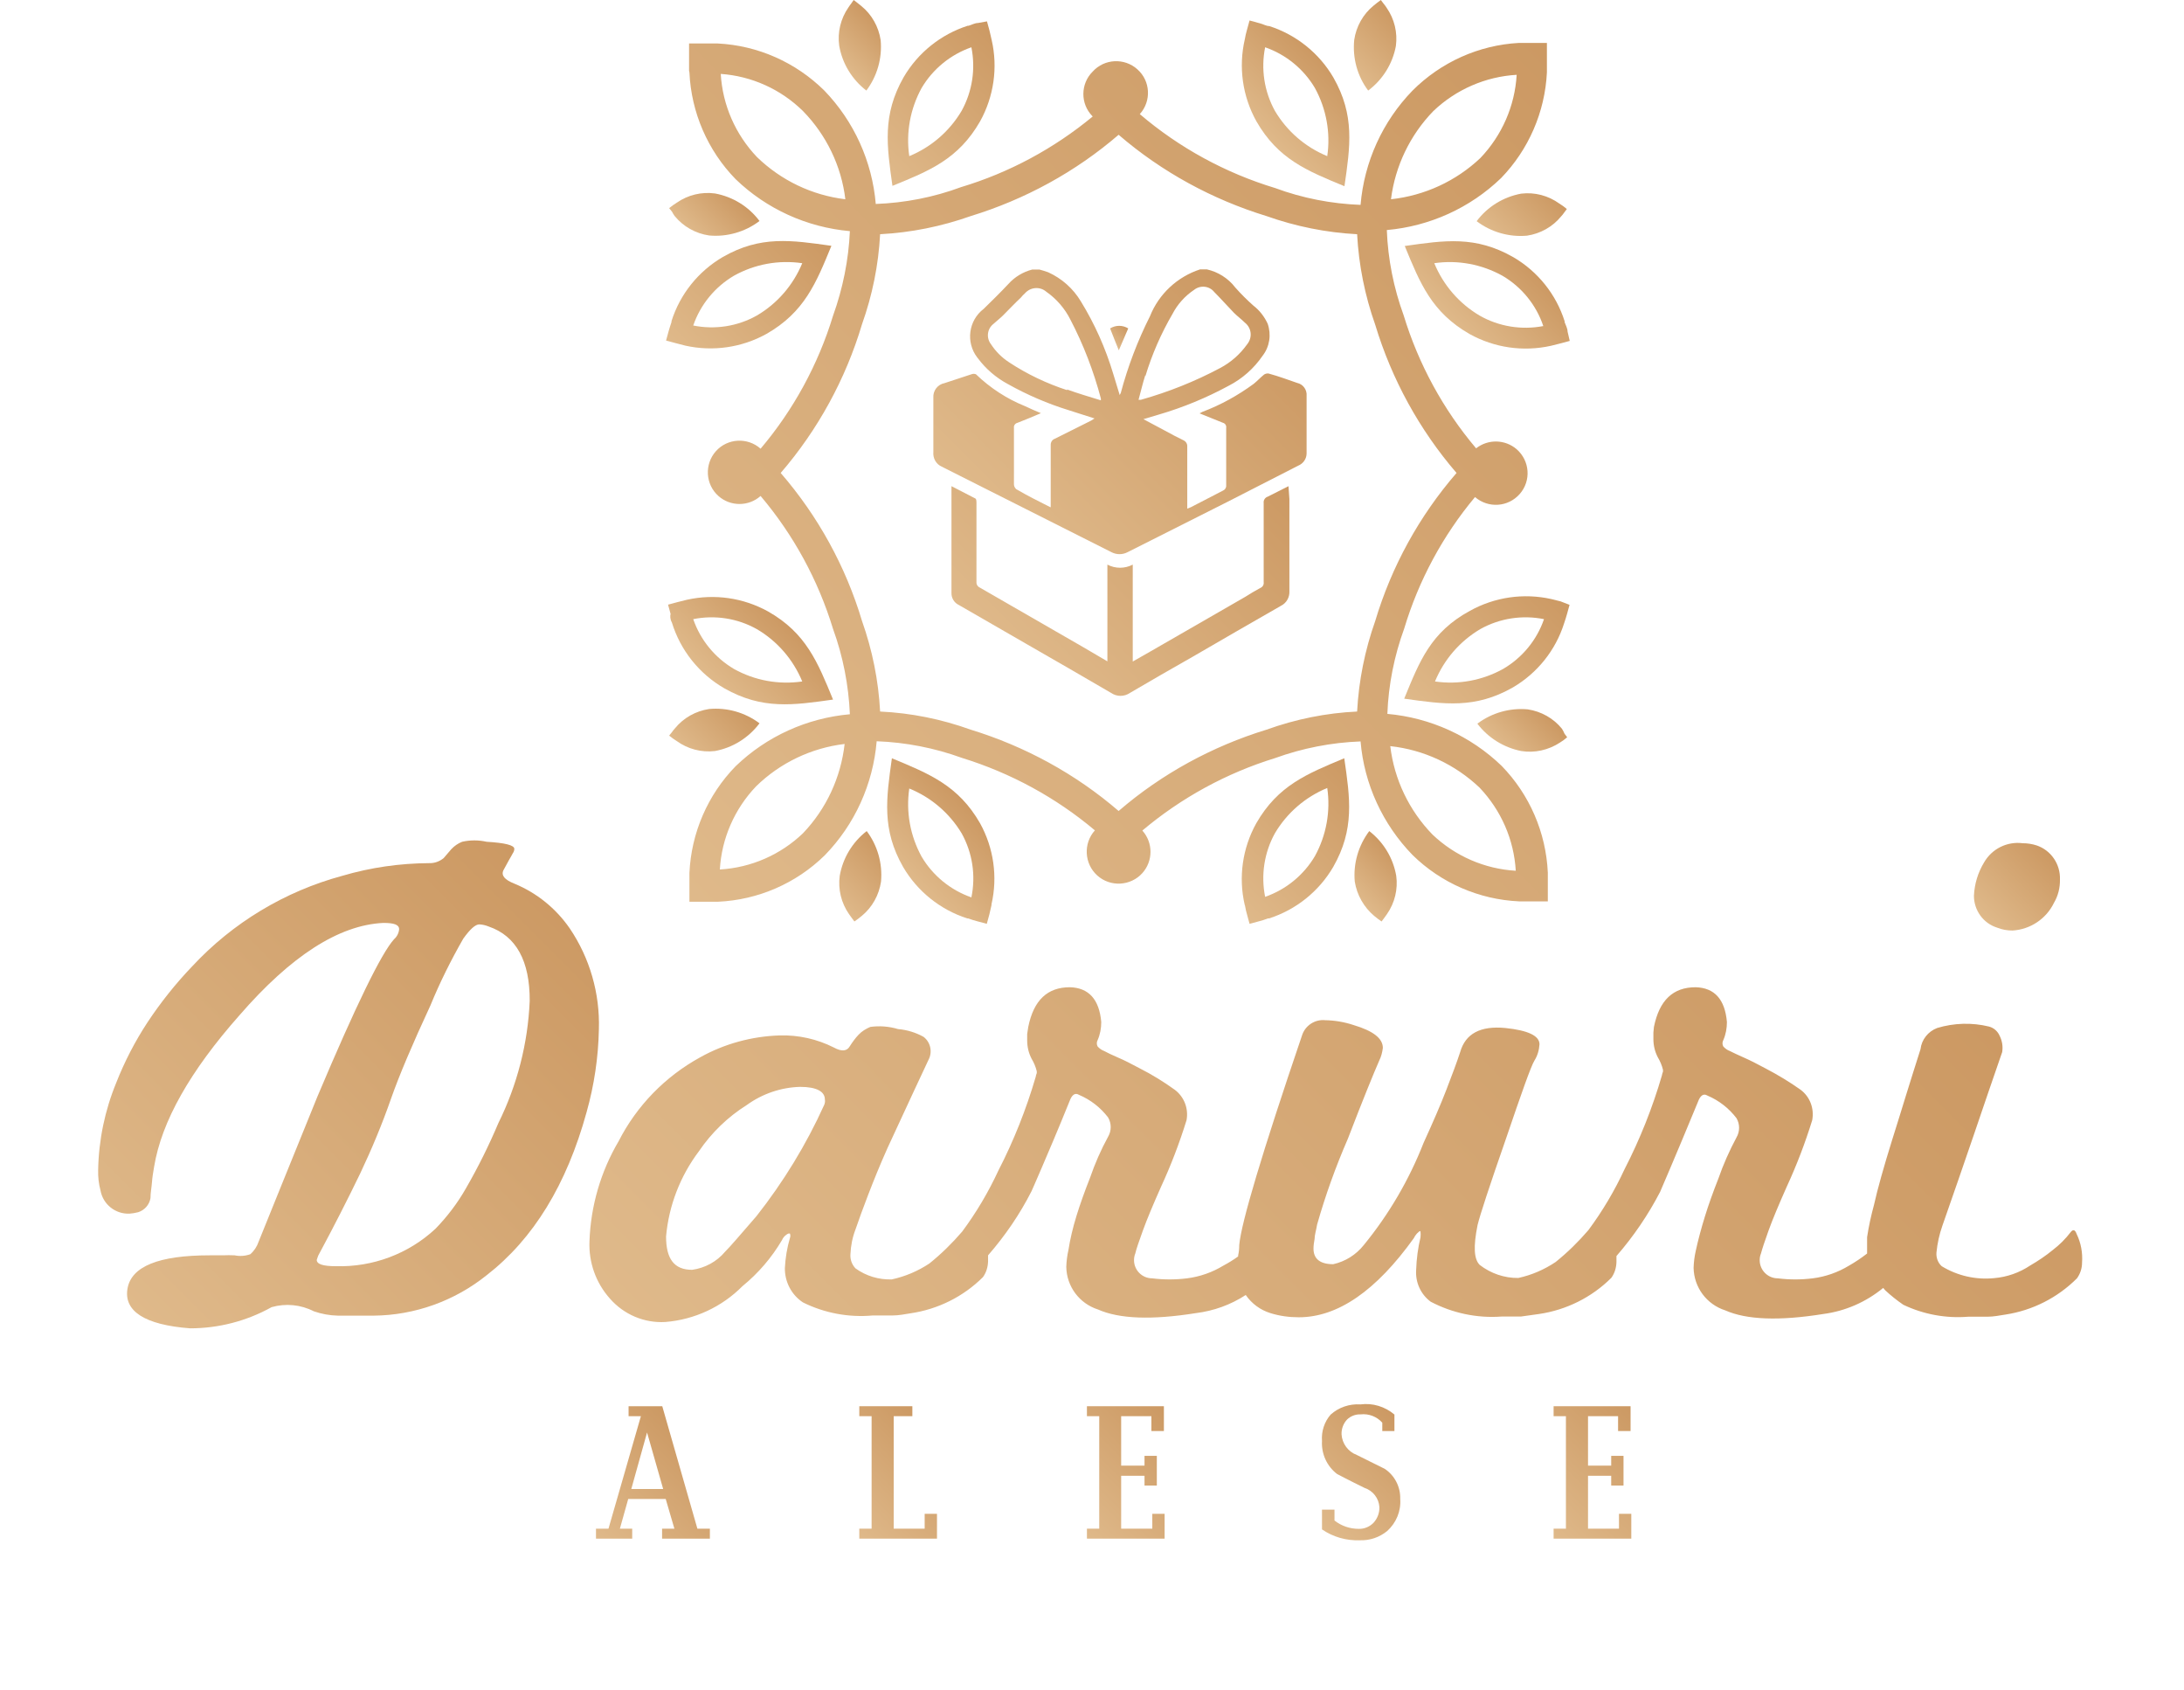 <svg class="text-indigo-600" xmlns="http://www.w3.org/2000/svg" version="1.1" id="Layer_1" x="0px" y="0px" viewBox="0 0 120.6 93.28" style="enable-background:new 0 0 120.6 93.28;" xml:space="preserve">
<style type="text/css">
    .st0{fill:url(#_Path__1_);}
    .st1{fill:url(#_Path_2_1_);}
    .st2{fill:url(#_Compound_Path__1_);}
    .st3{fill:url(#_Compound_Path_2_1_);}
    .st4{fill:url(#_Compound_Path_3_1_);}
    .st5{fill:url(#_Path_3_1_);}
    .st6{fill:url(#_Compound_Path_4_1_);}
    .st7{fill:url(#_Path_4_1_);}
    .st8{fill:url(#_Path_5_1_);}
    .st9{fill:url(#_Compound_Path_5_1_);}
    .st10{fill:url(#_Path_6_1_);}
    .st11{fill:url(#_Compound_Path_6_1_);}
    .st12{fill:url(#_Path_7_1_);}
    .st13{fill:url(#_Compound_Path_7_1_);}
    .st14{fill:url(#_Path_8_1_);}
    .st15{fill:url(#_Compound_Path_8_1_);}
    .st16{fill:url(#_Compound_Path_9_1_);}
    .st17{fill:url(#_Compound_Path_10_1_);}
    .st18{fill:url(#_Path_9_1_);}
    .st19{fill:url(#_Path_10_1_);}
    .st20{fill:url(#_Compound_Path_11_1_);}
    .st21{fill:url(#_Path_11_1_);}
    .st22{fill:url(#_Compound_Path_12_1_);}
    .st23{fill:url(#_Compound_Path_13_1_);}
    .st24{fill:url(#_Path_12_1_);}
    .st25{fill:url(#_Path_13_1_);}
    .st26{fill:url(#_Path_14_1_);}
    .st27{fill:url(#_Path_15_1_);}
</style>
    <g>
        <g id="Layer_1-2">
            <g id="_Group_">

                <linearGradient id="_Path__1_" gradientUnits="userSpaceOnUse" x1="46.41" y1="109.885" x2="48.62" y2="112.095" gradientTransform="matrix(1 0 0 -1 0 113.465)">
                    <stop offset="0" style="stop-color:#DFB98A"></stop>
                    <stop offset="1" style="stop-color:#CC9963"></stop>
                </linearGradient>
                <path id="_Path_" class="st0" d="M47.84,5c0.6-0.8,0.88-1.79,0.79-2.78c-0.11-0.74-0.49-1.42-1.07-1.89l0,0l-0.2-0.16L47.14,0     L47,0.2c-0.06,0.07-0.1,0.14-0.15,0.21l0,0l0,0c-0.43,0.62-0.61,1.37-0.51,2.11C46.51,3.51,47.05,4.39,47.84,5z"></path>

                <linearGradient id="_Path_2_1_" gradientUnits="userSpaceOnUse" x1="38.299" y1="100.473" x2="40.509" y2="102.683" gradientTransform="matrix(1 0 0 -1 0 113.465)">
                    <stop offset="0" style="stop-color:#DFB98A"></stop>
                    <stop offset="1" style="stop-color:#CC9963"></stop>
                </linearGradient>
                <path id="_Path_2" class="st1" d="M37.25,11.92L37.25,11.92c0.48,0.59,1.16,0.97,1.91,1.08c0.99,0.09,1.99-0.2,2.78-0.8     c-0.6-0.8-1.48-1.34-2.46-1.52c-0.74-0.1-1.49,0.08-2.11,0.51l0,0l0,0l-0.21,0.14l-0.21,0.16l0.16,0.2     C37.15,11.77,37.2,11.85,37.25,11.92z"></path>

                <linearGradient id="_Compound_Path__1_" gradientUnits="userSpaceOnUse" x1="39.572" y1="75.592" x2="43.234" y2="79.254" gradientTransform="matrix(1 0 0 -1 0 113.465)">
                    <stop offset="0" style="stop-color:#DFB98A"></stop>
                    <stop offset="1" style="stop-color:#CC9963"></stop>
                </linearGradient>
                <path id="_Compound_Path_" class="st2" d="M37.1,34.36L37.1,34.36L37.1,34.36C37.57,35.9,38.61,37.2,40,38     c2.1,1.19,3.8,0.93,6,0.62c-0.85-2.07-1.49-3.67-3.58-4.86c-1.37-0.76-2.96-0.99-4.49-0.65l0,0l-0.52,0.13l-0.52,0.14l0.14,0.51     C37,34,37,34.19,37.1,34.36z M41.79,34.73c1.13,0.66,2.01,1.68,2.51,2.89c-1.3,0.19-2.62-0.05-3.77-0.69     c-1.05-0.62-1.85-1.59-2.25-2.75C39.48,33.94,40.72,34.13,41.79,34.73z"></path>

                <linearGradient id="_Compound_Path_2_1_" gradientUnits="userSpaceOnUse" x1="37.72" y1="93.725" x2="44.91" y2="100.915" gradientTransform="matrix(1 0 0 -1 0 113.465)">
                    <stop offset="0" style="stop-color:#DFB98A"></stop>
                    <stop offset="1" style="stop-color:#CC9963"></stop>
                </linearGradient>
                <path id="_Compound_Path_2" class="st3" d="M37.84,19.08L37.84,19.08c1.53,0.34,3.12,0.11,4.49-0.65     c2.09-1.2,2.73-2.79,3.58-4.86c-2.21-0.31-3.91-0.58-6,0.62c-1.35,0.79-2.36,2.05-2.83,3.54l0,0v0.05     c-0.06,0.17-0.11,0.34-0.16,0.51l-0.14,0.51l0.52,0.14L37.84,19.08z M40.53,15.22c1.15-0.64,2.47-0.88,3.77-0.69     c-0.5,1.21-1.38,2.23-2.51,2.89c-1.07,0.6-2.31,0.79-3.51,0.55C38.68,16.81,39.48,15.84,40.53,15.22z"></path>

                <linearGradient id="_Compound_Path_3_1_" gradientUnits="userSpaceOnUse" x1="48.244" y1="104.19" x2="55.434" y2="111.38" gradientTransform="matrix(1 0 0 -1 0 113.465)">
                    <stop offset="0" style="stop-color:#DFB98A"></stop>
                    <stop offset="1" style="stop-color:#CC9963"></stop>
                </linearGradient>
                <path id="_Compound_Path_3" class="st4" d="M54.12,6.7c0.76-1.37,0.99-2.97,0.64-4.49l0,0l0,0l-0.12-0.52L54.5,1.18L54,1.27     c-0.17,0-0.34,0.1-0.51,0.15h-0.05l0,0c-1.49,0.48-2.75,1.49-3.54,2.84c-1.19,2.09-0.93,3.79-0.62,6     C51.32,9.43,52.92,8.79,54.12,6.7z M50.89,4.86c0.62-1.05,1.6-1.85,2.75-2.25c0.24,1.2,0.05,2.44-0.54,3.51     c-0.67,1.13-1.68,2-2.89,2.5C50.02,7.33,50.26,6.01,50.89,4.86z"></path>

                <linearGradient id="_Path_3_1_" gradientUnits="userSpaceOnUse" x1="74.461" y1="109.553" x2="77.311" y2="112.403" gradientTransform="matrix(1 0 0 -1 0 113.465)">
                    <stop offset="0" style="stop-color:#DFB98A"></stop>
                    <stop offset="1" style="stop-color:#CC9963"></stop>
                </linearGradient>
                <path id="_Path_3" class="st5" d="M77.08,2.54c0.1-0.74-0.08-1.49-0.51-2.11l0,0l0,0c-0.05-0.08-0.11-0.16-0.17-0.23L76.25,0     l-0.2,0.15l-0.2,0.16l0,0c-0.58,0.47-0.96,1.15-1.07,1.89c-0.1,1,0.17,2,0.77,2.8C76.35,4.4,76.9,3.52,77.08,2.54z"></path>

                <linearGradient id="_Compound_Path_4_1_" gradientUnits="userSpaceOnUse" x1="69.829" y1="105.968" x2="73.489" y2="109.628" gradientTransform="matrix(1 0 0 -1 0 113.465)">
                    <stop offset="0" style="stop-color:#DFB98A"></stop>
                    <stop offset="1" style="stop-color:#CC9963"></stop>
                </linearGradient>
                <path id="_Compound_Path_4" class="st6" d="M69.38,6.7c1.2,2.09,2.8,2.73,4.86,3.58c0.32-2.21,0.58-3.91-0.61-6     c-0.79-1.35-2.05-2.36-3.54-2.84l0,0l0,0c-0.17,0-0.34-0.11-0.51-0.15L69,1.13l-0.14,0.51c-0.05,0.17-0.09,0.34-0.12,0.52l0,0     l0,0C68.38,3.7,68.61,5.32,69.38,6.7z M69.86,2.61c1.15,0.4,2.13,1.2,2.75,2.25c0.63,1.15,0.87,2.47,0.68,3.76     c-1.21-0.5-2.22-1.37-2.89-2.5C69.81,5.05,69.62,3.81,69.86,2.61z"></path>

                <linearGradient id="_Path_4_1_" gradientUnits="userSpaceOnUse" x1="83.002" y1="72.082" x2="85.213" y2="74.292" gradientTransform="matrix(1 0 0 -1 0 113.465)">
                    <stop offset="0" style="stop-color:#DFB98A"></stop>
                    <stop offset="1" style="stop-color:#CC9963"></stop>
                </linearGradient>
                <path id="_Path_4" class="st7" d="M86.25,40.23L86.25,40.23c-0.47-0.58-1.15-0.96-1.89-1.07c-0.99-0.09-1.98,0.19-2.78,0.79     c0.59,0.78,1.46,1.32,2.42,1.51c0.74,0.12,1.5-0.05,2.13-0.46l0,0l0,0l0.21-0.14l0.2-0.16l-0.15-0.2     C86.35,40.41,86.31,40.32,86.25,40.23z"></path>

                <linearGradient id="_Path_5_1_" gradientUnits="userSpaceOnUse" x1="74.817" y1="63.957" x2="77.028" y2="66.167" gradientTransform="matrix(1 0 0 -1 0 113.465)">
                    <stop offset="0" style="stop-color:#DFB98A"></stop>
                    <stop offset="1" style="stop-color:#CC9963"></stop>
                </linearGradient>
                <path id="_Path_5" class="st8" d="M75.61,45.88c-0.6,0.8-0.89,1.79-0.8,2.79c0.12,0.74,0.5,1.41,1.07,1.89l0,0l0.2,0.16     l0.21,0.15l0.15-0.2l0.15-0.21l0,0c0.43-0.62,0.61-1.37,0.51-2.11C76.93,47.37,76.4,46.49,75.61,45.88z"></path>

                <linearGradient id="_Compound_Path_5_1_" gradientUnits="userSpaceOnUse" x1="78.548" y1="73.885" x2="85.748" y2="81.075" gradientTransform="matrix(1 0 0 -1 0 113.465)">
                    <stop offset="0" style="stop-color:#DFB98A"></stop>
                    <stop offset="1" style="stop-color:#CC9963"></stop>
                </linearGradient>
                <path id="_Compound_Path_5" class="st9" d="M86.18,33.2l-0.52-0.13l0,0c-1.53-0.34-3.12-0.11-4.49,0.65     c-2.17,1.18-2.78,2.78-3.63,4.85c2.21,0.31,3.91,0.57,6-0.62c1.35-0.79,2.36-2.05,2.83-3.54l0,0l0,0     c0.06-0.17,0.11-0.34,0.16-0.51l0.14-0.51L86.18,33.2z M83,36.93c-1.14,0.63-2.46,0.88-3.76,0.69c0.5-1.21,1.37-2.22,2.5-2.89     c1.07-0.6,2.32-0.79,3.52-0.55C84.86,35.34,84.06,36.31,83,36.93z"></path>

                <linearGradient id="_Path_6_1_" gradientUnits="userSpaceOnUse" x1="46.116" y1="63.648" x2="48.966" y2="66.499" gradientTransform="matrix(1 0 0 -1 0 113.465)">
                    <stop offset="0" style="stop-color:#DFB98A"></stop>
                    <stop offset="1" style="stop-color:#CC9963"></stop>
                </linearGradient>
                <path id="_Path_6" class="st10" d="M46.37,48.35c-0.1,0.74,0.08,1.49,0.51,2.11l0,0l0.15,0.21l0.15,0.2l0.21-0.15l0.2-0.16l0,0     c0.58-0.48,0.95-1.15,1.06-1.89c0.09-1-0.19-1.99-0.79-2.79C47.07,46.49,46.54,47.37,46.37,48.35z"></path>

                <linearGradient id="_Compound_Path_6_1_" gradientUnits="userSpaceOnUse" x1="68.059" y1="63.407" x2="75.259" y2="70.597" gradientTransform="matrix(1 0 0 -1 0 113.465)">
                    <stop offset="0" style="stop-color:#DFB98A"></stop>
                    <stop offset="1" style="stop-color:#CC9963"></stop>
                </linearGradient>
                <path id="_Compound_Path_6" class="st11" d="M68.75,50c0.03,0.18,0.07,0.35,0.12,0.52L69,51l0.52-0.14     c0.17-0.04,0.34-0.1,0.5-0.16h0.06c1.49-0.48,2.75-1.49,3.54-2.84c1.19-2.09,0.93-3.79,0.61-6c-2.06,0.86-3.66,1.5-4.86,3.59     c-0.76,1.37-0.99,2.97-0.64,4.49l0,0L68.75,50z M70.4,46c0.67-1.13,1.68-2,2.89-2.5c0.19,1.29-0.05,2.61-0.68,3.76     c-0.62,1.05-1.6,1.85-2.75,2.25C69.62,48.31,69.81,47.07,70.4,46z"></path>

                <linearGradient id="_Path_7_1_" gradientUnits="userSpaceOnUse" x1="38.001" y1="71.773" x2="40.851" y2="74.623" gradientTransform="matrix(1 0 0 -1 0 113.465)">
                    <stop offset="0" style="stop-color:#DFB98A"></stop>
                    <stop offset="1" style="stop-color:#CC9963"></stop>
                </linearGradient>
                <path id="_Path_7" class="st12" d="M39.48,41.46c0.98-0.18,1.86-0.73,2.46-1.53c-0.8-0.6-1.79-0.88-2.78-0.79     c-0.74,0.11-1.42,0.49-1.89,1.07l0,0c-0.06,0.06-0.11,0.13-0.16,0.2l-0.16,0.2l0.21,0.16l0.21,0.14l0,0l0,0     C37.98,41.35,38.73,41.55,39.48,41.46z"></path>

                <linearGradient id="_Compound_Path_7_1_" gradientUnits="userSpaceOnUse" x1="50.002" y1="65.172" x2="53.663" y2="68.822" gradientTransform="matrix(1 0 0 -1 0 113.465)">
                    <stop offset="0" style="stop-color:#DFB98A"></stop>
                    <stop offset="1" style="stop-color:#CC9963"></stop>
                </linearGradient>
                <path id="_Compound_Path_7" class="st13" d="M54.12,45.45c-1.2-2.09-2.8-2.73-4.87-3.59c-0.31,2.22-0.57,3.92,0.62,6     c0.79,1.35,2.05,2.36,3.54,2.84h0.05c0.17,0.06,0.34,0.12,0.51,0.16L54.49,51l0.14-0.51l0.12-0.52v-0.05l0,0     C55.1,48.4,54.87,46.81,54.12,45.45z M53.64,49.54c-1.15-0.4-2.13-1.2-2.75-2.25c-0.63-1.15-0.87-2.47-0.68-3.76     c1.21,0.49,2.22,1.36,2.89,2.47C53.7,47.08,53.89,48.33,53.64,49.54z"></path>

                <linearGradient id="_Path_8_1_" gradientUnits="userSpaceOnUse" x1="82.637" y1="100.168" x2="85.487" y2="103.018" gradientTransform="matrix(1 0 0 -1 0 113.465)">
                    <stop offset="0" style="stop-color:#DFB98A"></stop>
                    <stop offset="1" style="stop-color:#CC9963"></stop>
                </linearGradient>
                <path id="_Path_8" class="st14" d="M84,10.69c-0.98,0.18-1.86,0.72-2.46,1.52c0.79,0.6,1.79,0.89,2.78,0.8     c0.74-0.11,1.42-0.49,1.89-1.07l0,0c0.06-0.06,0.11-0.13,0.16-0.2l0.15-0.2l-0.2-0.16l-0.21-0.14l0,0l0,0     C85.5,10.8,84.75,10.6,84,10.69z"></path>

                <linearGradient id="_Compound_Path_8_1_" gradientUnits="userSpaceOnUse" x1="38.065" y1="63.69" x2="85.44" y2="111.075" gradientTransform="matrix(1 0 0 -1 0 113.465)">
                    <stop offset="0" style="stop-color:#DFB98A"></stop>
                    <stop offset="1" style="stop-color:#CC9963"></stop>
                </linearGradient>
                <path id="_Compound_Path_8" class="st15" d="M38.07,4L38.07,4c0.1,2.21,1.01,4.31,2.55,5.89c1.71,1.65,3.94,2.66,6.31,2.87     c-0.07,1.59-0.39,3.17-0.93,4.67c-0.82,2.69-2.18,5.19-4,7.34c-0.72-0.64-1.83-0.58-2.47,0.14c-0.64,0.72-0.58,1.83,0.14,2.47     c0.66,0.59,1.67,0.59,2.33,0c1.82,2.15,3.18,4.65,4,7.34c0.55,1.51,0.86,3.1,0.93,4.71c-2.37,0.21-4.6,1.22-6.31,2.87     c-1.54,1.58-2.45,3.68-2.55,5.89l0,0v0.08c0,0.25,0,0.5,0,0.75v0.76h0.75c0.25,0,0.51,0,0.76,0h0.07     c2.21-0.1,4.31-1.01,5.89-2.56c1.66-1.7,2.67-3.93,2.87-6.3c1.61,0.06,3.2,0.37,4.71,0.92c2.69,0.83,5.19,2.19,7.34,4     c-0.65,0.72-0.59,1.84,0.13,2.49c0.72,0.65,1.84,0.59,2.49-0.13c0.6-0.67,0.6-1.68,0-2.35c2.15-1.81,4.64-3.17,7.33-4     c1.52-0.55,3.11-0.86,4.72-0.92c0.2,2.36,1.22,4.57,2.87,6.27c1.58,1.55,3.68,2.46,5.89,2.56h0.07c0.25,0,0.51,0,0.76,0h0.75V49     c0-0.25,0-0.5,0-0.75v-0.08l0,0c-0.1-2.21-1.01-4.31-2.55-5.89c-1.71-1.65-3.94-2.66-6.31-2.87c0.06-1.61,0.38-3.2,0.93-4.71     c0.8-2.66,2.13-5.13,3.91-7.26c0.73,0.63,1.83,0.56,2.47-0.17s0.56-1.83-0.17-2.47c-0.64-0.55-1.58-0.57-2.24-0.05     c-1.82-2.15-3.18-4.65-4-7.34c-0.55-1.51-0.87-3.1-0.93-4.71c2.37-0.21,4.6-1.22,6.31-2.87c1.52-1.57,2.42-3.64,2.53-5.83l0,0     V3.88c0-0.25,0-0.5,0-0.75V2.37H84.7c-0.25,0-0.51,0-0.76,0h-0.07C81.66,2.49,79.57,3.43,78,5c-1.66,1.71-2.67,3.94-2.87,6.31     c-1.61-0.06-3.21-0.37-4.72-0.93c-2.74-0.83-5.29-2.22-7.47-4.08c0.65-0.72,0.59-1.83-0.13-2.47c-0.72-0.65-1.83-0.59-2.47,0.12     c-0.68,0.67-0.69,1.78-0.02,2.46c0.01,0.01,0.01,0.01,0.02,0.02l0,0c-2.14,1.77-4.61,3.1-7.27,3.9c-1.51,0.56-3.1,0.87-4.71,0.93     c-0.2-2.35-1.2-4.56-2.84-6.26c-1.58-1.56-3.67-2.49-5.89-2.6h-0.07c-0.25,0-0.51,0-0.76,0h-0.75v0.76c0,0.25,0,0.5,0,0.75     L38.07,4z M44.34,46c-1.24,1.19-2.87,1.9-4.59,2c0.1-1.72,0.81-3.34,2-4.59c1.33-1.3,3.05-2.12,4.89-2.34     C46.43,42.92,45.63,44.65,44.34,46z M81.7,43.48c1.19,1.25,1.9,2.87,2,4.59c-1.72-0.1-3.35-0.81-4.6-2     c-1.29-1.33-2.11-3.04-2.33-4.88C78.62,41.39,80.35,42.2,81.7,43.48z M79.15,6.13c1.25-1.19,2.88-1.9,4.6-2     c-0.1,1.72-0.81,3.34-2,4.59C80.4,10,78.66,10.8,76.81,11C77.04,9.17,77.86,7.46,79.15,6.13z M48.6,12.93     c1.71-0.09,3.39-0.43,5-1c3-0.92,5.79-2.44,8.17-4.49c2.38,2.05,5.17,3.57,8.17,4.49c1.61,0.57,3.29,0.91,5,1     c0.09,1.71,0.43,3.39,1,5c0.91,3.01,2.44,5.8,4.49,8.18c-2.06,2.38-3.59,5.16-4.49,8.17c-0.57,1.61-0.91,3.29-1,5     c-1.71,0.08-3.39,0.42-5,1c-3,0.92-5.79,2.44-8.17,4.49c-2.38-2.05-5.17-3.57-8.17-4.49c-1.61-0.58-3.29-0.92-5-1     c-0.09-1.71-0.43-3.39-1-5c-0.9-3.01-2.43-5.79-4.49-8.17c2.06-2.39,3.59-5.19,4.49-8.21C48.17,16.3,48.51,14.63,48.6,12.93z      M44.34,6.13c1.29,1.32,2.12,3.03,2.34,4.87c-1.84-0.22-3.55-1.04-4.88-2.33c-1.19-1.25-1.9-2.87-2-4.59     C41.51,4.2,43.12,4.93,44.34,6.13z"></path>

                <linearGradient id="_Compound_Path_9_1_" gradientUnits="userSpaceOnUse" x1="80.328" y1="95.467" x2="83.987" y2="99.127" gradientTransform="matrix(1 0 0 -1 0 113.465)">
                    <stop offset="0" style="stop-color:#DFB98A"></stop>
                    <stop offset="1" style="stop-color:#CC9963"></stop>
                </linearGradient>
                <path id="_Compound_Path_9" class="st16" d="M86.56,18.3c0-0.17-0.1-0.34-0.16-0.51v-0.05l0,0c-0.47-1.49-1.48-2.75-2.83-3.54     c-2.1-1.2-3.8-0.93-6-0.62c0.85,2.07,1.49,3.66,3.58,4.86c1.37,0.76,2.96,0.99,4.49,0.65l0,0l0.52-0.13l0.52-0.14L86.56,18.3z      M81.7,17.42c-1.13-0.67-2-1.68-2.5-2.89c1.3-0.19,2.62,0.06,3.76,0.69c1.06,0.62,1.87,1.61,2.26,2.78     C84.02,18.23,82.77,18.03,81.7,17.42z"></path>

                <linearGradient id="_Compound_Path_10_1_" gradientUnits="userSpaceOnUse" x1="55.276" y1="84.328" x2="68.396" y2="97.448" gradientTransform="matrix(1 0 0 -1 0 113.465)">
                    <stop offset="0" style="stop-color:#DFB98A"></stop>
                    <stop offset="1" style="stop-color:#CC9963"></stop>
                </linearGradient>
                <path id="_Compound_Path_10" class="st17" d="M52,25.76l9.37,4.72c0.28,0.15,0.62,0.15,0.9,0l5.5-2.77l3.91-2     c0.28-0.11,0.47-0.38,0.47-0.68c0-1.06,0-2.11,0-3.17c0.03-0.34-0.19-0.65-0.52-0.72c-0.52-0.18-1-0.36-1.58-0.52     c-0.09-0.01-0.18,0.01-0.25,0.06c-0.2,0.16-0.37,0.35-0.57,0.51c-0.87,0.64-1.83,1.17-2.84,1.55l-0.15,0.08l1.29,0.52     c0.12,0.03,0.2,0.15,0.18,0.27v3.19c0.01,0.12-0.06,0.23-0.17,0.28L65.76,28l-0.2,0.08v-0.29c0-1.05,0-2.09,0-3.14     c0.01-0.15-0.08-0.29-0.22-0.35c-0.34-0.16-0.67-0.34-1-0.52l-1.2-0.64l0.87-0.26c1.33-0.39,2.61-0.92,3.83-1.58     c0.76-0.39,1.4-0.96,1.88-1.66c0.39-0.5,0.49-1.17,0.28-1.77c-0.18-0.39-0.45-0.74-0.79-1c-0.35-0.31-0.69-0.65-1-1     c-0.39-0.51-0.95-0.86-1.57-1h-0.37c-1.26,0.41-2.28,1.36-2.77,2.59c-0.68,1.35-1.22,2.77-1.61,4.23     c-0.02,0.04-0.04,0.08-0.06,0.12c-0.13-0.42-0.24-0.8-0.36-1.18c-0.42-1.4-1.02-2.75-1.79-4c-0.42-0.7-1.05-1.26-1.8-1.6     c-0.15-0.06-0.32-0.1-0.48-0.15H57c-0.51,0.13-0.97,0.41-1.32,0.8c-0.44,0.47-0.9,0.92-1.36,1.37c-0.84,0.64-1,1.84-0.36,2.68     c0.01,0.02,0.03,0.04,0.04,0.05c0.44,0.59,1,1.07,1.65,1.42c1.07,0.6,2.21,1.09,3.38,1.45l1.41,0.45l-0.19,0.12l-2,1     c-0.15,0.05-0.24,0.2-0.23,0.36c0,1.05,0,2.1,0,3.14V28H58c-0.63-0.32-1.26-0.63-1.89-1c-0.07-0.07-0.12-0.16-0.12-0.26     c0-1,0-2.08,0-3.12c-0.02-0.13,0.07-0.25,0.2-0.28c0.42-0.16,0.84-0.34,1.29-0.53c-0.31-0.13-0.59-0.25-0.86-0.38     c-1.02-0.41-1.94-1.01-2.73-1.77c-0.08-0.03-0.16-0.03-0.24,0l-1.49,0.49c-0.38,0.07-0.65,0.42-0.62,0.81c0,1,0,2,0,3     C51.51,25.3,51.69,25.62,52,25.76z M63.25,20.76c0.36-1.19,0.86-2.34,1.49-3.42c0.28-0.54,0.69-1,1.2-1.34     c0.34-0.27,0.84-0.22,1.11,0.12c0.37,0.37,0.72,0.77,1.09,1.15c0.19,0.19,0.41,0.35,0.6,0.54c0.37,0.29,0.43,0.81,0.14,1.18     c-0.01,0.01-0.02,0.03-0.03,0.04c-0.39,0.54-0.89,0.98-1.48,1.29c-1.39,0.74-2.85,1.32-4.37,1.75h-0.13     c0.13-0.47,0.23-0.91,0.37-1.35L63.25,20.76z M58.93,21.54c-1.13-0.37-2.21-0.88-3.21-1.54c-0.4-0.26-0.74-0.6-1-1     c-0.27-0.35-0.21-0.85,0.14-1.12c0.17-0.16,0.36-0.3,0.52-0.46c0.33-0.33,0.65-0.67,1-1c0.06-0.08,0.13-0.15,0.21-0.22     c0.3-0.35,0.83-0.4,1.18-0.1c0.57,0.4,1.03,0.93,1.34,1.55c0.72,1.38,1.28,2.84,1.68,4.35c0,0,0,0,0,0.1     c-0.65-0.2-1.26-0.38-1.87-0.6L58.93,21.54z"></path>

                <linearGradient id="_Path_9_1_" gradientUnits="userSpaceOnUse" x1="55.632" y1="77.283" x2="68.052" y2="89.713" gradientTransform="matrix(1 0 0 -1 0 113.465)">
                    <stop offset="0" style="stop-color:#DFB98A"></stop>
                    <stop offset="1" style="stop-color:#CC9963"></stop>
                </linearGradient>
                <path id="_Path_9" class="st18" d="M71.15,26.84L70,27.42c-0.15,0.05-0.24,0.2-0.22,0.35c0,1.46,0,2.91,0,4.37     c0.02,0.14-0.06,0.27-0.19,0.32c-0.28,0.15-0.56,0.32-0.83,0.49c-1.74,1-3.48,2-5.21,3l-1,0.57v-5.35c-0.44,0.23-0.96,0.23-1.4,0     v5.34l-1.33-0.78l-5.71-3.29c-0.13-0.06-0.2-0.18-0.19-0.32v-4.34c0-0.09,0-0.23-0.06-0.26l-1.32-0.68c0,0.08,0,0.11,0,0.14v5.75     c-0.01,0.28,0.15,0.55,0.41,0.67l3.73,2.15c1.56,0.9,3.12,1.79,4.67,2.7c0.32,0.22,0.73,0.22,1.05,0c1.15-0.68,2.31-1.34,3.47-2     c1.62-0.94,3.24-1.88,4.87-2.81c0.3-0.15,0.48-0.47,0.46-0.81c0-1.69,0-3.38,0-5.08L71.15,26.84z"></path>

                <linearGradient id="_Path_10_1_" gradientUnits="userSpaceOnUse" x1="61.373" y1="94.562" x2="62.222" y2="95.412" gradientTransform="matrix(1 0 0 -1 0 113.465)">
                    <stop offset="0" style="stop-color:#DFB98A"></stop>
                    <stop offset="1" style="stop-color:#CC9963"></stop>
                </linearGradient>
                <path id="_Path_10" class="st19" d="M62.3,18.13c-0.31-0.19-0.69-0.19-1,0c0.15,0.4,0.31,0.78,0.48,1.21L62.3,18.13z"></path>

                <linearGradient id="_Compound_Path_11_1_" gradientUnits="userSpaceOnUse" x1="7.865" y1="40.65" x2="31.136" y2="63.92" gradientTransform="matrix(1 0 0 -1 0 113.465)">
                    <stop offset="0" style="stop-color:#DFB98A"></stop>
                    <stop offset="1" style="stop-color:#CC9963"></stop>
                </linearGradient>
                <path id="_Compound_Path_11" class="st20" d="M31.46,51.25c-0.76-1.1-1.82-1.96-3.06-2.47c-0.53-0.21-0.74-0.45-0.6-0.74     l0.3-0.55c0.09-0.16,0.17-0.29,0.22-0.39c0.05-0.07,0.08-0.15,0.08-0.24c0-0.2-0.51-0.33-1.53-0.39c-0.44-0.1-0.91-0.1-1.35,0     c-0.23,0.09-0.43,0.23-0.6,0.41l-0.42,0.49c-0.23,0.19-0.51,0.29-0.81,0.28c-1.62,0.01-3.23,0.24-4.79,0.7     c-3.18,0.86-6.05,2.59-8.29,5c-0.91,0.95-1.73,1.98-2.46,3.08c-0.69,1.05-1.27,2.17-1.73,3.34c-0.63,1.53-0.97,3.17-1,4.82     c-0.01,0.38,0.03,0.76,0.13,1.13c0.14,0.77,0.82,1.31,1.6,1.28c0.16-0.01,0.32-0.04,0.48-0.08c0.35-0.11,0.62-0.41,0.68-0.78     c0-0.29,0.06-0.58,0.08-0.86s0.07-0.58,0.12-0.87c0.41-2.5,1.99-5.29,4.72-8.37c2.84-3.27,5.48-4.97,7.93-5.09     c0.59,0,0.88,0.09,0.88,0.35c-0.02,0.21-0.12,0.41-0.28,0.55c-0.7,0.77-2.11,3.66-4.23,8.68l-2,4.93     c-0.54,1.33-0.95,2.36-1.25,3.09c-0.09,0.27-0.25,0.51-0.46,0.69c-0.28,0.1-0.58,0.12-0.87,0.06c-0.21-0.01-0.43-0.01-0.64,0     h-0.73c-2.81,0-4.33,0.61-4.54,1.84s0.93,2,3.46,2.19c1.57,0,3.12-0.4,4.5-1.17c0.78-0.22,1.61-0.14,2.33,0.23     c0.43,0.15,0.88,0.23,1.33,0.24h0.56h1.41c2.27-0.02,4.47-0.81,6.24-2.23c2.58-2,4.42-5,5.52-9c0.42-1.49,0.65-3.03,0.68-4.58     C33.13,54.84,32.57,52.89,31.46,51.25z M27.52,62c-0.52,1.23-1.12,2.44-1.79,3.6c-0.46,0.81-1.03,1.56-1.68,2.23     c-1.49,1.39-3.47,2.13-5.51,2.07c-0.7,0-1.05-0.11-1.05-0.35l0.08-0.23c0.86-1.6,1.63-3.11,2.32-4.54     c0.64-1.35,1.22-2.74,1.71-4.15c0.45-1.28,1.18-3,2.17-5.13c0.52-1.27,1.13-2.49,1.81-3.68c0.38-0.53,0.67-0.79,0.89-0.79     c0.18,0.01,0.35,0.05,0.52,0.12c1.51,0.52,2.27,1.89,2.26,4.11C29.15,57.6,28.56,59.9,27.52,62z"></path>

                <linearGradient id="_Path_11_1_" gradientUnits="userSpaceOnUse" x1="109.528" y1="62.726" x2="113.158" y2="66.356" gradientTransform="matrix(1 0 0 -1 0 113.465)">
                    <stop offset="0" style="stop-color:#DFB98A"></stop>
                    <stop offset="1" style="stop-color:#CC9963"></stop>
                </linearGradient>
                <path id="_Path_11" class="st21" d="M110.28,51.21c0.27,0.11,0.56,0.16,0.85,0.16c0.98-0.06,1.86-0.64,2.29-1.53     c0.23-0.39,0.34-0.84,0.33-1.29c0.03-0.84-0.49-1.61-1.29-1.88c-0.25-0.08-0.51-0.12-0.77-0.12c-0.86-0.11-1.7,0.31-2.13,1.06     c-0.34,0.56-0.53,1.19-0.56,1.84C109,50.25,109.51,50.97,110.28,51.21z"></path>

                <linearGradient id="_Compound_Path_12_1_" gradientUnits="userSpaceOnUse" x1="51.406" y1="24.036" x2="97.083" y2="69.713" gradientTransform="matrix(1 0 0 -1 0 113.465)">
                    <stop offset="0" style="stop-color:#DFB98A"></stop>
                    <stop offset="1" style="stop-color:#CC9963"></stop>
                </linearGradient>
                <path id="_Compound_Path_12" class="st22" d="M114.67,68.12c-0.08-0.23-0.19-0.27-0.32-0.11c-0.29,0.38-0.62,0.71-1,1     c-0.39,0.32-0.81,0.6-1.24,0.85c-0.6,0.4-1.28,0.64-2,0.7c-1.01,0.1-2.02-0.13-2.89-0.66c-0.21-0.19-0.31-0.47-0.29-0.75     c0.05-0.51,0.16-1.01,0.33-1.49c0.61-1.74,1.19-3.42,1.73-5c0.54-1.58,1.06-3.12,1.57-4.58c0.05-0.31,0-0.62-0.14-0.9     c-0.11-0.25-0.32-0.44-0.59-0.51c-0.94-0.23-1.93-0.2-2.86,0.08c-0.5,0.19-0.86,0.64-0.92,1.17c-0.27,0.84-0.53,1.68-0.79,2.51     s-0.51,1.67-0.78,2.51c-0.46,1.48-0.8,2.68-1,3.58c-0.16,0.59-0.29,1.18-0.38,1.78c0,0.33,0,0.63,0,0.9     c-0.32,0.25-0.65,0.47-1,0.67c-0.61,0.37-1.29,0.61-2,0.7c-0.64,0.08-1.29,0.08-1.93,0c-0.55,0-1-0.45-1-1     c0-0.13,0.02-0.25,0.07-0.37c0.06-0.23,0.2-0.66,0.42-1.27s0.56-1.42,1-2.41c0.55-1.19,1.02-2.42,1.41-3.68     c0.12-0.64-0.12-1.29-0.64-1.68c-0.62-0.44-1.27-0.83-1.94-1.18c-0.48-0.26-0.88-0.46-1.2-0.6c-0.33-0.15-0.58-0.26-0.77-0.36     c-0.14-0.05-0.26-0.14-0.36-0.25c-0.06-0.11-0.06-0.24,0-0.35c0.14-0.32,0.2-0.66,0.2-1c-0.11-1.25-0.68-1.89-1.73-1.92     c-1.24,0-2,0.71-2.3,2.19L91.3,57c0,0.13,0,0.25,0,0.36c0,0.35,0.08,0.69,0.24,1c0.13,0.22,0.23,0.45,0.29,0.7     c0,0.03,0,0.07,0,0.1c-0.03,0.07-0.05,0.14-0.06,0.21c-0.52,1.78-1.21,3.52-2.06,5.17c-0.55,1.19-1.22,2.32-2,3.37     c-0.55,0.64-1.15,1.23-1.81,1.76c-0.63,0.42-1.32,0.72-2.06,0.88c-0.77,0.01-1.52-0.25-2.13-0.72c-0.32-0.32-0.36-1-0.12-2.2     c0.14-0.57,0.66-2.16,1.57-4.77c0.86-2.53,1.38-4,1.57-4.31c0.17-0.27,0.26-0.58,0.28-0.9c0-0.47-0.63-0.77-1.89-0.9     c-1.37-0.13-2.2,0.31-2.49,1.33c-0.19,0.58-0.45,1.27-0.77,2.1s-0.74,1.79-1.25,2.91c-0.8,2.04-1.91,3.94-3.3,5.64     c-0.43,0.54-1.02,0.91-1.69,1.06c-0.72,0-1.09-0.29-1.09-0.86c0-0.18,0.03-0.36,0.06-0.53c0-0.22,0.09-0.49,0.14-0.8     c0.46-1.62,1.03-3.2,1.7-4.74c0.42-1.1,0.78-2,1.06-2.7s0.51-1.24,0.67-1.61c0.11-0.22,0.17-0.46,0.2-0.7     c0-0.53-0.54-0.94-1.61-1.26c-0.51-0.17-1.04-0.26-1.57-0.27c-0.58-0.06-1.12,0.3-1.29,0.86c-2.2,6.47-3.35,10.32-3.46,11.55     c0,0.21-0.02,0.4-0.06,0.57v0.06c-0.26,0.19-0.54,0.36-0.82,0.51c-0.61,0.37-1.29,0.61-2,0.7c-0.64,0.08-1.29,0.08-1.93,0     c-0.55,0-1-0.45-1-1c0-0.13,0.02-0.25,0.07-0.37c0.05-0.23,0.2-0.66,0.42-1.27s0.56-1.42,1-2.41c0.55-1.19,1.02-2.42,1.41-3.68     c0.12-0.64-0.13-1.29-0.65-1.68c-0.61-0.44-1.26-0.84-1.93-1.18c-0.48-0.26-0.88-0.46-1.21-0.6s-0.57-0.26-0.76-0.36     c-0.14-0.05-0.26-0.14-0.36-0.25c-0.06-0.11-0.06-0.24,0-0.35c0.14-0.32,0.2-0.66,0.2-1c-0.11-1.25-0.69-1.89-1.73-1.92     c-1.24,0-2,0.71-2.3,2.19l-0.06,0.39c0,0.13,0,0.25,0,0.36c0,0.35,0.08,0.69,0.24,1c0.13,0.22,0.23,0.45,0.29,0.7     c0,0.03,0,0.07,0,0.1c-0.03,0.07-0.05,0.14-0.06,0.21c-0.52,1.78-1.21,3.52-2.06,5.17c-0.55,1.19-1.22,2.32-2,3.37     c-0.55,0.64-1.15,1.23-1.81,1.76c-0.63,0.42-1.34,0.72-2.08,0.88c-0.72,0.02-1.42-0.19-2-0.61c-0.2-0.21-0.3-0.49-0.28-0.78     c0.02-0.47,0.11-0.93,0.28-1.37c0.19-0.55,0.42-1.19,0.71-1.94s0.63-1.6,1.06-2.56c1.13-2.45,1.89-4.07,2.26-4.86     c0.23-0.43,0.12-0.97-0.27-1.27c-0.43-0.24-0.92-0.39-1.41-0.43c-0.5-0.15-1.02-0.19-1.53-0.12c-0.24,0.1-0.47,0.24-0.65,0.43     c-0.18,0.19-0.34,0.41-0.48,0.63c-0.16,0.29-0.46,0.31-0.88,0.08c-0.93-0.47-1.96-0.7-3-0.67c-1.54,0.05-3.05,0.46-4.39,1.21     c-1.93,1.06-3.5,2.67-4.5,4.63c-0.99,1.68-1.54,3.57-1.61,5.52c-0.05,1.16,0.35,2.3,1.13,3.17c0.77,0.88,1.9,1.36,3.06,1.29     c1.61-0.13,3.12-0.83,4.26-1.98c0.87-0.71,1.61-1.57,2.18-2.54c0.05-0.11,0.12-0.21,0.22-0.28c0.09-0.08,0.17-0.1,0.22-0.08     c0.03,0.08,0.03,0.16,0,0.24c-0.16,0.54-0.25,1.1-0.28,1.66c-0.01,0.76,0.36,1.48,1,1.9c1.19,0.59,2.52,0.84,3.85,0.72     c0.37,0,0.74,0,1.09,0s0.68-0.07,1-0.12c1.51-0.22,2.92-0.92,4-2c0.18-0.25,0.27-0.55,0.28-0.86c0-0.12,0-0.23,0-0.34     c0.94-1.08,1.75-2.26,2.4-3.54c0,0,0.22-0.49,0.57-1.31c0.35-0.82,0.86-2,1.53-3.66c0.13-0.36,0.31-0.48,0.52-0.35     c0.64,0.27,1.19,0.7,1.61,1.25c0.19,0.33,0.19,0.73,0,1.06c-0.4,0.73-0.73,1.49-1,2.27c-0.3,0.76-0.55,1.46-0.75,2.11     S59.09,68.42,59,69c-0.07,0.31-0.11,0.62-0.12,0.94c0.02,1.08,0.72,2.02,1.75,2.35c1.17,0.52,2.97,0.59,5.41,0.2     c0.98-0.12,1.92-0.46,2.75-1c0.33,0.48,0.81,0.83,1.36,1c0.51,0.16,1.04,0.23,1.57,0.23c2.15,0,4.27-1.46,6.36-4.38     c0.04-0.09,0.1-0.17,0.16-0.24l0.12-0.11c0.05-0.06,0.08,0,0.08,0c0.01,0.1,0.01,0.21,0,0.31c-0.14,0.59-0.22,1.19-0.24,1.8     c-0.05,0.69,0.25,1.35,0.8,1.76c1.2,0.63,2.56,0.92,3.91,0.82c0.38,0,0.73,0,1.07,0l1-0.14c1.51-0.22,2.92-0.92,4-2     c0.18-0.25,0.27-0.55,0.28-0.86c0-0.12,0-0.23,0-0.34c0.94-1.08,1.75-2.27,2.41-3.54l0.56-1.31c0.35-0.82,0.86-2.04,1.53-3.66     c0.13-0.36,0.31-0.48,0.52-0.35c0.64,0.27,1.19,0.7,1.61,1.25c0.19,0.33,0.19,0.73,0,1.06c-0.39,0.73-0.73,1.49-1,2.27     c-0.3,0.76-0.55,1.46-0.75,2.11s-0.37,1.28-0.5,1.88c-0.07,0.31-0.11,0.62-0.12,0.94c0.02,1.08,0.72,2.02,1.75,2.35     c1.17,0.52,2.98,0.59,5.41,0.2c1.22-0.16,2.36-0.66,3.31-1.44l0.11,0.13c0.31,0.29,0.65,0.56,1,0.8     c1.11,0.53,2.35,0.76,3.58,0.66c0.38,0,0.73,0,1.07,0s0.66-0.07,1-0.12c1.49-0.23,2.87-0.93,3.94-2     c0.18-0.25,0.28-0.55,0.28-0.86C115.01,69.16,114.91,68.61,114.67,68.12z M45.51,61c-0.99,2.19-2.25,4.25-3.74,6.14l-1.11,1.28     c-0.28,0.32-0.49,0.55-0.62,0.68c-0.46,0.55-1.11,0.9-1.82,1c-1,0-1.44-0.61-1.44-1.84c0.15-1.7,0.78-3.33,1.81-4.7     c0.7-1.03,1.6-1.9,2.65-2.56c0.86-0.62,1.88-0.97,2.94-1c0.92,0,1.37,0.26,1.37,0.7C45.57,60.8,45.55,60.91,45.51,61z"></path>

                <linearGradient id="_Compound_Path_13_1_" gradientUnits="userSpaceOnUse" x1="33.109" y1="28.326" x2="38.59" y2="33.818" gradientTransform="matrix(1 0 0 -1 0 113.465)">
                    <stop offset="0" style="stop-color:#DFB98A"></stop>
                    <stop offset="1" style="stop-color:#CC9963"></stop>
                </linearGradient>
                <path id="_Compound_Path_13" class="st23" d="M36.57,77.63h-1.86v0.55h0.68l-1.79,6.21h-0.69v0.55h2v-0.55h-0.68l0.46-1.64h2.07     l0.48,1.64h-0.68v0.55h2.64v-0.55h-0.69L36.57,77.63z M34.86,82.2l0.87-3.12l0.89,3.12H34.86z"></path>

                <linearGradient id="_Path_12_1_" gradientUnits="userSpaceOnUse" x1="46.695" y1="29.28" x2="51.815" y2="34.4" gradientTransform="matrix(1 0 0 -1 0 113.465)">
                    <stop offset="0" style="stop-color:#DFB98A"></stop>
                    <stop offset="1" style="stop-color:#CC9963"></stop>
                </linearGradient>
                <polygon id="_Path_12" class="st24" points="51.06,84.39 49.35,84.39 49.35,78.18 50.38,78.18 50.38,77.63 47.45,77.63      47.45,78.18 48.13,78.18 48.13,84.39 47.45,84.39 47.45,84.94 51.74,84.94 51.74,83.57 51.06,83.57    "></polygon>

                <linearGradient id="_Path_13_1_" gradientUnits="userSpaceOnUse" x1="59.267" y1="29.276" x2="65.043" y2="35.063" gradientTransform="matrix(1 0 0 -1 0 113.465)">
                    <stop offset="0" style="stop-color:#DFB98A"></stop>
                    <stop offset="1" style="stop-color:#CC9963"></stop>
                </linearGradient>
                <polygon id="_Path_13" class="st25" points="63.63,84.39 61.91,84.39 61.91,81.47 63.2,81.47 63.2,82.01 63.88,82.01      63.88,80.37 63.2,80.37 63.2,80.91 61.91,80.91 61.91,78.18 63.58,78.18 63.58,79 64.27,79 64.27,77.63 60.02,77.63 60.02,78.18      60.7,78.18 60.7,84.39 60.02,84.39 60.02,84.94 64.31,84.94 64.31,83.57 63.63,83.57    "></polygon>

                <linearGradient id="_Path_14_1_" gradientUnits="userSpaceOnUse" x1="72.449" y1="29.566" x2="77.639" y2="34.756" gradientTransform="matrix(1 0 0 -1 0 113.465)">
                    <stop offset="0" style="stop-color:#DFB98A"></stop>
                    <stop offset="1" style="stop-color:#CC9963"></stop>
                </linearGradient>
                <path id="_Path_14" class="st26" d="M76.47,81.09l-1.55-0.77c-0.48-0.18-0.81-0.63-0.84-1.14c-0.01-0.3,0.1-0.6,0.31-0.82     c0.2-0.19,0.47-0.29,0.74-0.28c0.45-0.05,0.9,0.12,1.2,0.46V79H77v-0.91c-0.52-0.44-1.2-0.65-1.88-0.56     c-0.6-0.04-1.19,0.16-1.64,0.56c-0.35,0.4-0.52,0.93-0.48,1.46c-0.04,0.71,0.27,1.39,0.83,1.82c0,0,0.56,0.3,1.52,0.77     c0.46,0.15,0.79,0.57,0.82,1.06c0.01,0.32-0.11,0.63-0.32,0.86c-0.21,0.22-0.51,0.35-0.82,0.34c-0.49,0-0.96-0.16-1.34-0.46v-0.6     H73v1.09c0.61,0.42,1.35,0.63,2.09,0.6c0.55,0.02,1.08-0.16,1.51-0.51c0.5-0.45,0.77-1.1,0.72-1.77     C77.34,82.09,77.02,81.46,76.47,81.09z"></path>

                <linearGradient id="_Path_15_1_" gradientUnits="userSpaceOnUse" x1="85.037" y1="29.276" x2="90.813" y2="35.063" gradientTransform="matrix(1 0 0 -1 0 113.465)">
                    <stop offset="0" style="stop-color:#DFB98A"></stop>
                    <stop offset="1" style="stop-color:#CC9963"></stop>
                </linearGradient>
                <polygon id="_Path_15" class="st27" points="89.4,84.39 87.69,84.39 87.69,81.47 88.97,81.47 88.97,82.01 89.65,82.01      89.65,80.37 88.97,80.37 88.97,80.91 87.69,80.91 87.69,78.18 89.35,78.18 89.35,79 90.04,79 90.04,77.63 85.79,77.63      85.79,78.18 86.47,78.18 86.47,84.39 85.79,84.39 85.79,84.94 90.08,84.94 90.08,83.57 89.4,83.57    "></polygon>
            </g>
        </g>
    </g>
</svg>
